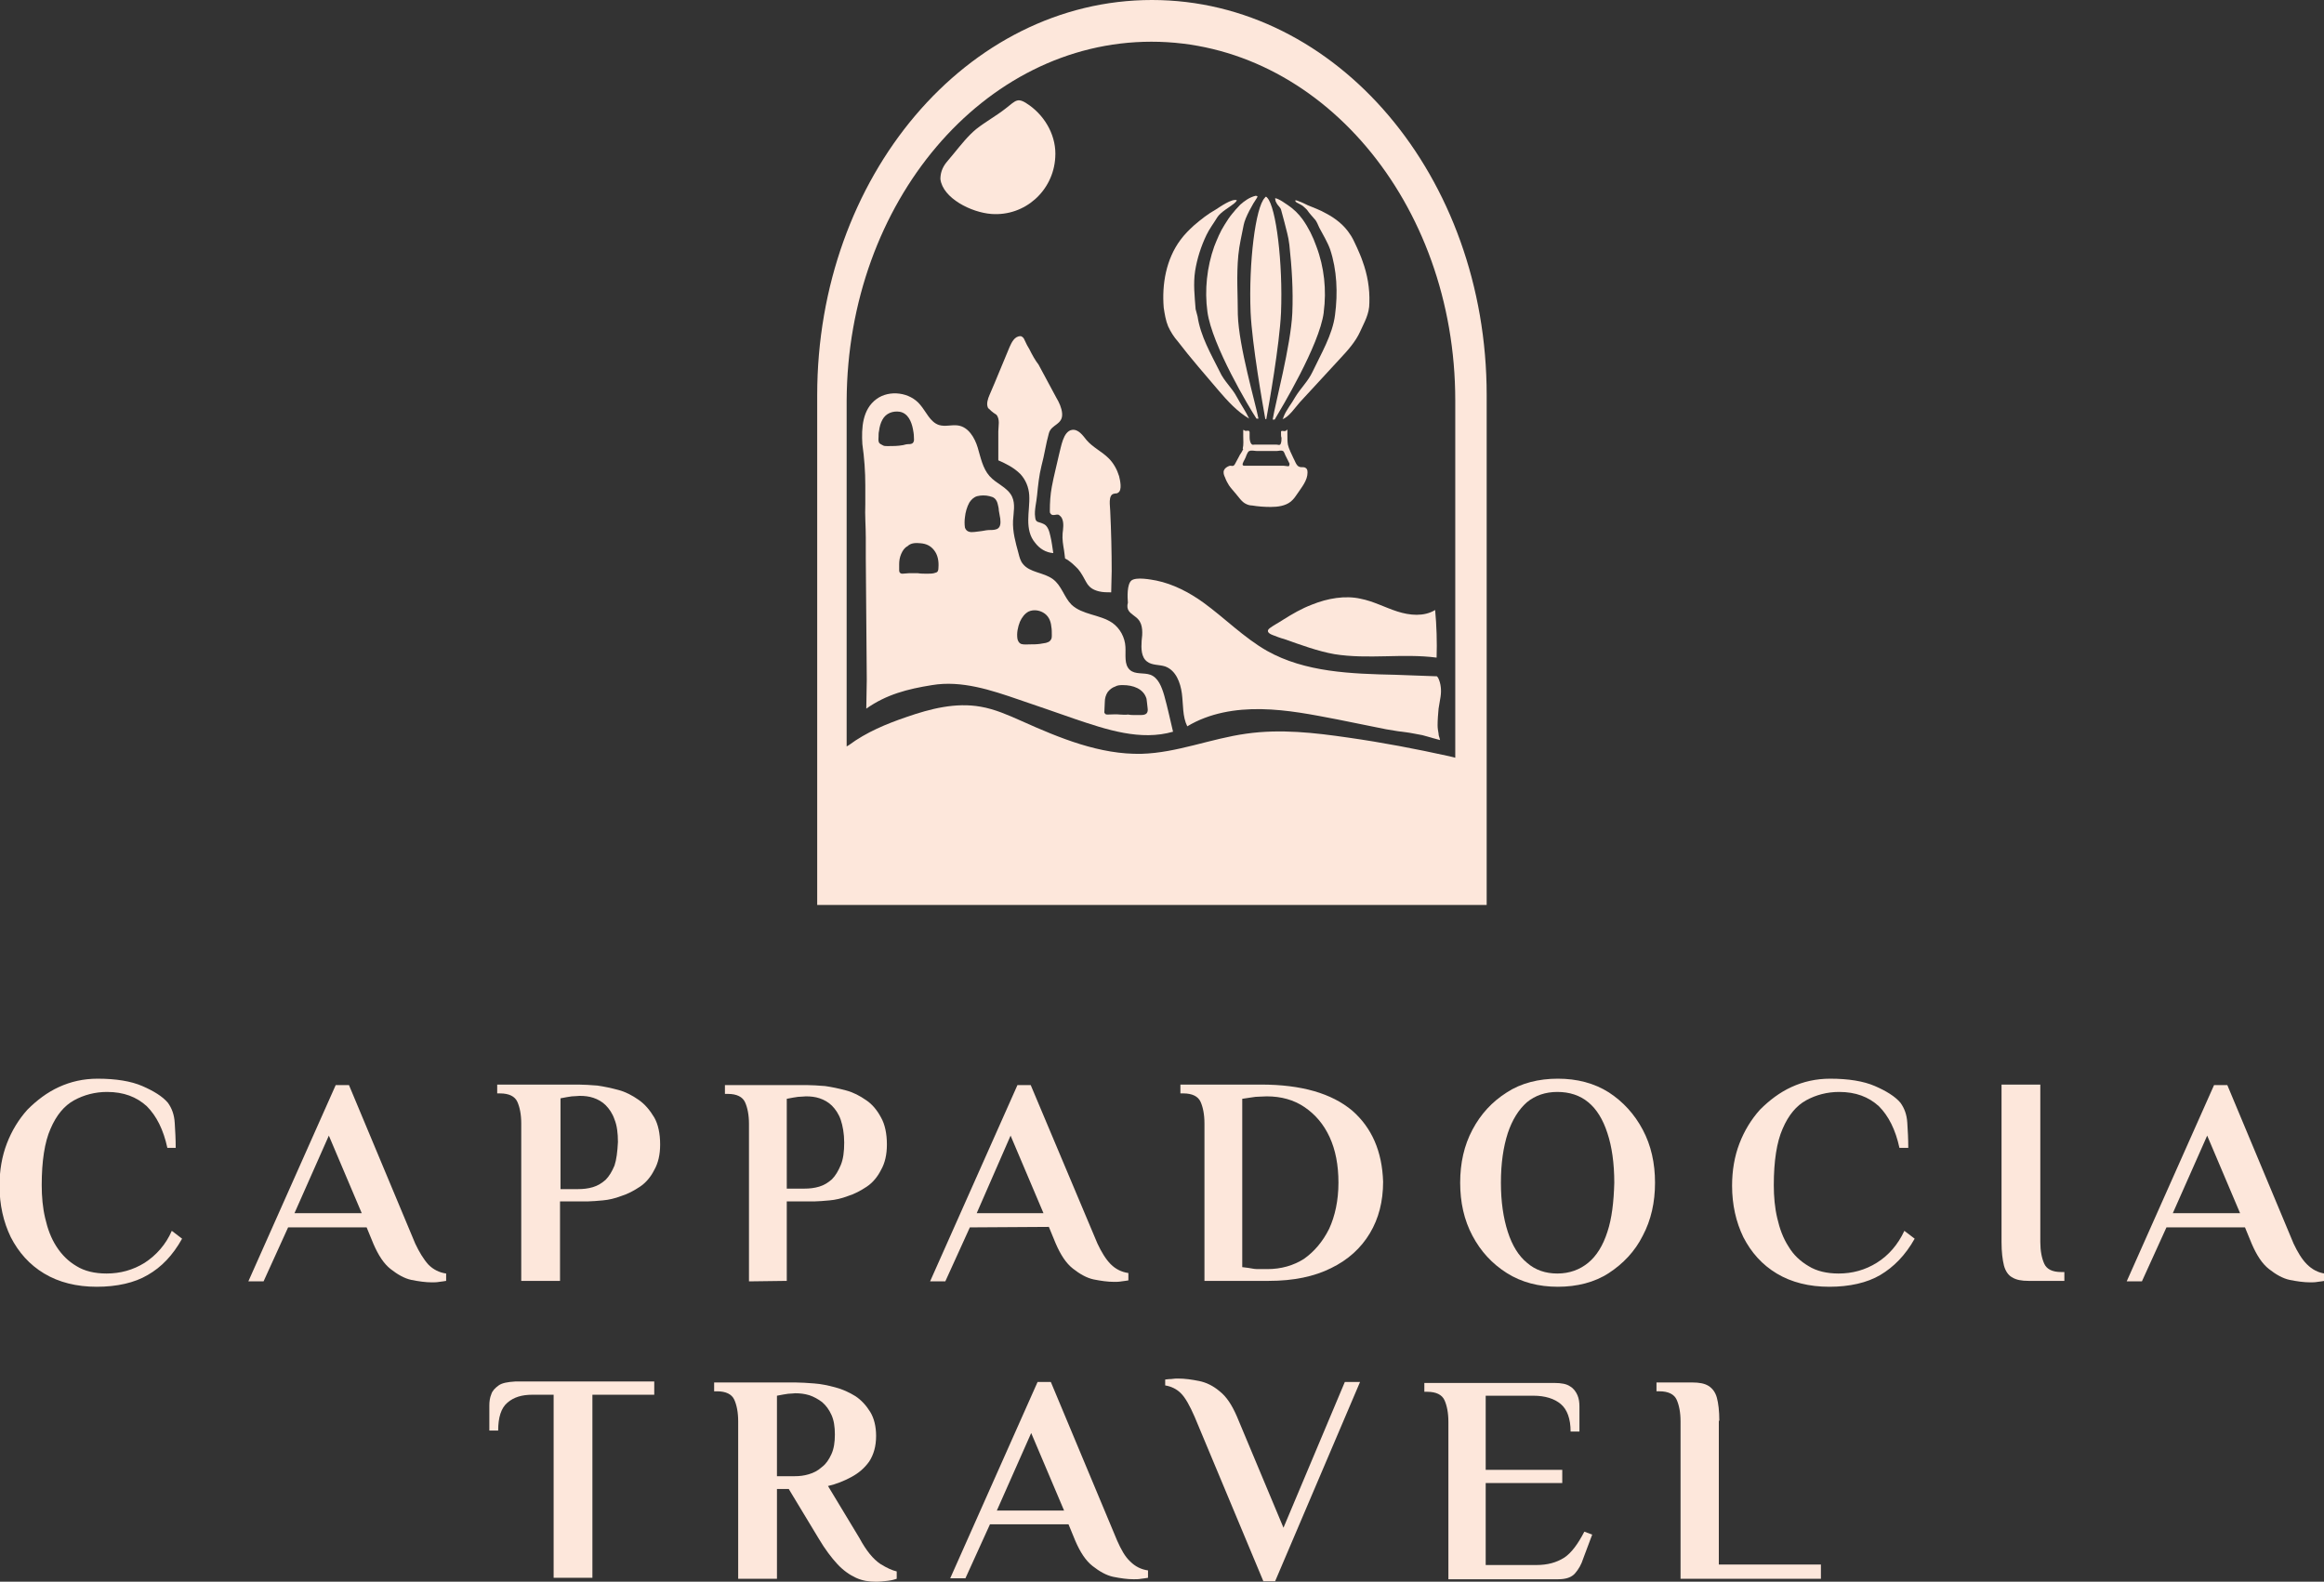 <?xml version="1.0" encoding="UTF-8"?>
<!-- Generator: Adobe Illustrator 27.8.0, SVG Export Plug-In . SVG Version: 6.00 Build 0)  -->
<svg xmlns="http://www.w3.org/2000/svg" xmlns:xlink="http://www.w3.org/1999/xlink" version="1.1" id="Laag_1" x="0px" y="0px" viewBox="0 0 473.5 322.3" style="enable-background:new 0 0 473.5 322.3;" xml:space="preserve">
<rect x="0" y="0" width="473.5" height="322.3" fill="#333333" stroke="none"/>
<style type="text/css">
	.st0{fill:#FDE7DB;}
</style>
<path class="st0" d="M302.9,80.5C302.9,36,272.4,0,234.7,0s-68.2,36-68.2,80.5v103.9h136.4V80.5z M234.6,8.5  c34.2,0,61.9,32.7,61.9,73.1v72.8l-1.2-0.3c-6.8-1.5-13.6-2.8-20.6-3.8c-6.9-1-13.8-1.8-20.8-0.8c-7.2,1-14.1,3.9-21.3,4.1  c-8.5,0.2-16.7-3.2-24.5-6.7c-2.7-1.2-5.4-2.4-8.3-2.9c-5.1-0.9-10.2,0.4-15.1,2.1c-4.1,1.4-8.2,3.1-11.7,5.7l-0.5,0.3V81.6  C172.7,41.2,200.4,8.5,234.6,8.5z"></path>
<path class="st0" d="M251.1,43.5c-0.6,0.7-1.1,1.5-1.6,2.3c-0.9,1.4-1.5,2.9-2.1,4.4c-1.5,4.2-2,8.9-1.4,13.3  c0.9,6.8,8.6,19.7,10,21.8h0.4c-0.6-3.2-4-14.6-4.2-21.2c0-4.1-0.3-7.9,0.1-12.1c0.2-2.1,0.7-4.1,1.1-6.2c0.3-1.5,1.8-4.2,2.7-5.5  c0-0.1,0.1-0.1,0.1-0.2c0-0.2-0.2-0.2-0.4-0.2c-1.2,0.3-2.2,1-3.1,1.8C252,42.4,251.6,42.9,251.1,43.5z"></path>
<path class="st0" d="M260.1,41.4c0.1,0.3,0.8,0.9,0.9,1.3c0.2,0.7,0.5,1.9,0.7,2.6c0.4,1.7,0.8,2.8,1,4.6c0.5,4.6,0.8,9.2,0.6,13.9  c-0.3,6.6-3.5,18.5-4,21.7h0.4c1.3-2.2,9.1-15.1,10-21.8c0,0,0,0,0-0.1c0.6-4.5,0.1-9.2-1.5-13.4c-0.7-2-1.6-3.8-2.8-5.5  c-0.8-1.1-1.8-2.1-3-2.9c-0.4-0.3-0.8-0.5-1.2-0.8c-0.4-0.2-0.8-0.5-1.3-0.6c-0.1,0-0.1,0-0.1,0s0,0,0,0.1c0,0.1,0.1,0.3,0.1,0.5  C259.9,41,260,41.2,260.1,41.4z"></path>
<path class="st0" d="M254.8,63.6L254.8,63.6c0.3,6.6,2.5,19,3,21.8h0.2c0.5-2.7,2.7-15.1,3-21.7c0.4-10.1-1-21.5-2.8-23.4  c-0.1-0.1-0.1-0.1-0.2-0.2h-0.1c-0.1,0-0.1,0.1-0.2,0.2C255.8,42.2,254.4,53.5,254.8,63.6z"></path>
<path class="st0" d="M238,66.5c0.5,1.1,1.2,2.2,2,3.1c2.6,3.4,5.5,6.7,8.3,10c1.8,2.1,3.8,4.3,6.2,5.7l0,0c-0.7-1.5-1.7-2.9-2.5-4.4  c-1-1.9-2.6-3.2-3.5-5.2c-1.8-3.6-3.9-7.2-4.5-11.2c-0.1-0.4-0.3-1.1-0.4-1.5c-0.2-2.6-0.5-5.2-0.1-7.8c0.4-2.5,1.2-5,2.3-7.3  c0.5-1.1,1.6-2.6,2.2-3.6c0.7-1.1,2.4-2,3.4-2.8c0.2-0.2,0.5-0.4,0.6-0.7c-1-0.4-3.5,1.4-4.3,1.9c-1.6,0.9-3,2-4.4,3.2  c-1,0.9-2,1.9-2.8,3c-2.9,3.9-3.8,9-3.4,13.8C237.3,64,237.5,65.3,238,66.5z"></path>
<path class="st0" d="M265.6,42.1c0.3,0.3,0.6,0.5,0.8,0.8c0.4,0.6,0.9,1.1,1.4,1.7c0.5,0.5,0.7,1.2,1,1.8c0.7,1.3,1.7,3,2.2,4.4  c1.4,4.2,1.6,8.9,1,13.4c-0.5,4-2.9,8-4.6,11.6c-0.9,1.9-2.4,3.3-3.5,5.1c-0.7,1.3-1.9,2.7-2.4,4.1c0,0.1-0.1,0.3-0.2,0.4  c1.2-0.3,2.7-2.5,3.5-3.4c1.2-1.3,2.4-2.6,3.6-3.9c1.6-1.7,3.1-3.4,4.7-5.1c1.5-1.6,3.1-3.4,4-5.4c0.9-2,1.9-3.6,1.9-5.9  c0.1-2.9-0.4-5.8-1.4-8.5c-0.3-0.9-0.7-1.8-1.1-2.7c-0.4-0.8-0.7-1.6-1.2-2.4c-0.1-0.1-0.1-0.2-0.2-0.3c-1.2-1.9-3-3.3-4.9-4.3  c-1.2-0.7-2.6-1.2-3.8-1.7c-0.6-0.3-1.2-0.6-1.8-0.8c-0.2-0.1-1-0.4-0.6,0.1C264.1,41.3,265.2,41.7,265.6,42.1z"></path>
<path class="st0" d="M253.2,91.7c-0.2,0.5-0.6,0.9-0.8,1.4c-0.2,0.4-0.5,0.9-0.7,1.3c-0.1,0.2-0.2,0.4-0.4,0.5s-0.4,0-0.6,0  c-0.2,0-0.4,0.1-0.6,0.2c-0.4,0.2-0.8,0.6-0.8,1.1c0,0.4,0.1,0.7,0.3,1.1c0.2,0.6,0.5,1.1,0.8,1.6c0.4,0.6,0.9,1.1,1.3,1.6  c0.7,0.8,1.3,1.8,2.2,2.2c0.4,0.2,0.8,0.3,1.2,0.3c1.2,0.2,2.5,0.3,3.8,0.3c1.4,0,3-0.2,4.1-1.1c0.6-0.5,1-1.1,1.4-1.7  c0.8-1.2,2-2.6,2-4.2c0-0.3,0-0.5-0.2-0.8l0,0c-0.2-0.2-0.4-0.3-0.7-0.3c-0.3,0-0.6,0-0.8-0.1c-0.6-0.2-0.9-1.3-1.2-1.8  c-0.4-0.9-0.9-1.8-1.1-2.7c-0.1-0.6-0.1-1.3-0.1-2c0-0.3,0-0.6,0-0.9c0-0.1,0-0.3-0.1-0.1c-0.1,0.1-0.2,0.2-0.3,0.2  c-0.2,0.1-0.4,0-0.6,0s-0.3,0-0.3,0.2c0,0.2,0,0.3,0,0.5s0,0.5,0.1,0.7c0,0.4,0,0.9-0.2,1.3c-0.2,0.3-0.5,0.1-0.8,0.1  c-0.3,0-0.6,0-0.9,0c-0.8,0-1.6,0-2.4,0c-0.4,0-0.8,0-1.2,0c-0.3,0-0.4,0.1-0.6-0.1c-0.3-0.3-0.4-0.9-0.4-1.4c0-0.3,0-0.6,0-1  c0-0.5-0.5-0.3-0.8-0.3c-0.2,0-0.3-0.2-0.5-0.2l0,0c0,0.4,0,0.9,0,1.3c0,0.8,0.1,1.7-0.1,2.5C253.3,91.5,253.3,91.6,253.2,91.7z   M253.6,93.6c0.3-0.5,0.4-1.3,0.9-1.7c0,0,0,0,0.1,0c0.3-0.2,1.1,0,1.5,0c1.3,0,2.7,0,4,0c0.4,0,0.9-0.2,1.3,0  c0.3,0.2,0.4,0.8,0.6,1.1c0.2,0.4,0.4,0.8,0.6,1.2c0.1,0.2,0.2,0.3,0.1,0.5c0,0.3-0.1,0.3-0.3,0.3c-0.3,0-0.6-0.1-0.9-0.1  c-0.7,0-1.5,0-2.2,0c-1.4,0-2.8,0-4.2,0c-0.5,0-1,0-1.6,0C252.8,94.9,253.4,94,253.6,93.6z"></path>
<path class="st0" d="M209.7,71.1c-0.3-0.5-0.6-1-0.8-1.5c-0.2-0.4-0.3-0.8-0.7-1c-0.1-0.1-0.2-0.1-0.3-0.1c-1.2,0-1.8,1.3-2.2,2.2  c-1.4,3.3-2.7,6.6-4.1,9.8c-0.3,0.7-0.7,1.8-0.3,2.6c0,0.1,0.1,0.1,0.2,0.2c0.3,0.3,0.6,0.6,0.9,0.8c0.2,0.1,0.4,0.3,0.6,0.4  c0.8,0.9,0.4,2.4,0.4,3.4c0,1.5,0,3,0,4.5c0,0.5,0,0.9,0,1.4c1.6,0.7,3.2,1.5,4.5,2.8c1.1,1.2,1.7,2.7,1.8,4.3  c0.1,1.7-0.2,3.4-0.2,5.1s0.3,3.3,1.4,4.6c0.9,1.2,2.2,2,3.7,2.1c-0.2-1.2-0.3-2.3-0.6-3.5c-0.2-0.9-0.5-2-1.3-2.4  c-1.2-0.6-1.7-0.2-1.8-1.5c-0.2-1.3,0.3-3.1,0.4-4.4c0.2-2,0.4-4,0.9-6c0.6-2.2,0.9-4.5,1.5-6.6c0.5-1.9,2.9-1.7,2.7-4.1  c-0.1-1.1-0.6-2.2-1.2-3.2c-1.2-2.2-2.4-4.5-3.6-6.7C210.9,73.4,210.3,72.3,209.7,71.1z"></path>
<path class="st0" d="M214.3,99.2c-0.3,1.6-0.4,3.2-0.4,4.9c0,0.2,0,0.4,0.1,0.5c0.4,0.7,1.2,0.1,1.7,0.3c0.3,0.2,0.6,0.5,0.7,0.8  c0.4,0.9,0.2,2.1,0.1,3c-0.1,1.2,0.1,2.3,0.3,3.5c0.1,0.5,0.1,1,0.2,1.6c1,0.5,1.8,1.3,2.6,2.1c0.7,0.8,1.2,1.8,1.7,2.7  c0.6,1.1,1.4,1.6,2.6,1.9c0.8,0.2,1.7,0.2,2.5,0.2c0-1.4,0.1-2.9,0.1-4.3c0-4.1-0.1-8.1-0.3-12.3c0-0.9-0.5-3.3,0.8-3.5  c0.3-0.1,0.6,0,0.8-0.2c0.9-0.5,0.4-2.6,0.2-3.4c-0.4-1.3-1.1-2.6-2.1-3.6c-1.4-1.4-3.2-2.2-4.5-3.7c-0.8-1-1.7-2.3-3-2.1  c-1.8,0.3-2.2,3.5-2.6,4.9C215.3,94.8,214.7,97,214.3,99.2z"></path>
<path class="st0" d="M202,43.6c6.8,0.5,12.6-4.7,13-11.5c0.3-4.2-1.9-8.2-5.2-10.6c-2.5-1.8-2.7-1.1-4.9,0.6c-1.9,1.5-4.1,2.7-6,4.2  c-1.7,1.4-3.1,3.2-4.5,4.9c-0.5,0.6-1,1.2-1.5,1.8c-1,1.2-1.3,2.4-1.3,3.5C192.1,40.4,197.9,43.3,202,43.6z"></path>
<path class="st0" d="M230,124.5c0.5,0.7,1.4,1.1,1.9,1.7c1,1.1,0.9,2.9,0.7,4.4c-0.1,1.5-0.1,3.3,1.1,4.2c1,0.8,2.5,0.6,3.7,1  c2.2,0.8,3.1,3.3,3.4,5.5c0.3,2.3,0.1,4.7,1.1,6.7c4.5-2.7,9.8-3.6,15.1-3.5s10.3,1.1,15.5,2.1c3.3,0.7,6.6,1.3,9.9,2  c1.6,0.3,3.1,0.5,4.7,0.7c0.4,0.1,0.7,0.1,1.1,0.2c0.5,0.1,1.1,0.2,1.6,0.3c0.6,0.2,1.2,0.3,1.8,0.5c0.2,0.1,0.4,0.1,0.7,0.2  c0.4,0.1,0.7,0.2,1.1,0.3c0-0.1-0.1-0.3-0.1-0.4c-0.1-0.3-0.2-0.6-0.2-0.9c-0.1-0.6-0.2-1.1-0.2-1.7c0-1.1,0.1-2.3,0.2-3.4  c0.1-0.8,0.3-1.6,0.4-2.4c0.2-1.3,0.1-2.7-0.5-3.9c-0.1-0.1-0.2-0.3-0.3-0.3s-0.2,0-0.2,0c-2.8-0.1-5.4-0.2-8.2-0.3  c-9-0.2-18.4-0.5-26.2-4.9c-4.7-2.7-8.5-6.6-12.9-9.8c-2.9-2.1-6.2-3.8-9.6-4.5c-1.1-0.2-4.1-0.8-5.1,0c-0.9,0.8-0.8,3.4-0.7,4.5  C229.6,123.5,229.7,124.1,230,124.5z"></path>
<path class="st0" d="M267.3,123.2c-2.1,0.8-4,1.9-5.9,3.1c-0.9,0.6-1.9,1.1-2.7,1.7c-0.8,0.6-0.2,1.1,0.6,1.4  c0.8,0.3,1.5,0.6,2.3,0.8c3.4,1.2,6.9,2.5,10.3,3.1c6.9,1.1,13.9-0.2,20.8,0.7c0.1-3.2,0-6.5-0.3-9.7c-2.3,1.4-5.2,1.1-7.7,0.3  c-2.5-0.8-4.9-2.1-7.5-2.6C274.1,121.3,270.5,121.9,267.3,123.2z"></path>
<path class="st0" d="M176.3,98.9c0,1.3,0,2.6,0,3.8c-0.1,2.3,0.1,4.6,0.1,6.9c0,1.4,0,2.8,0,4.2c0.1,8.2,0.1,16.4,0.2,24.7l-0.1,5.9  c4.1-2.9,8.4-4,13.4-4.8c6-1,12,1,17.8,3c3.8,1.3,7.6,2.6,11.3,3.9c6.5,2.2,13.4,4.5,20,2.6c-0.6-2.5-1.1-4.9-1.8-7.4  c-0.5-1.7-1.2-3.6-2.8-4.2c-1.4-0.5-3.1,0-4.2-1c-1.2-1.1-0.8-3-0.9-4.7c-0.1-1.9-1.1-3.8-2.7-4.9c-2.5-1.7-6.1-1.6-8.3-3.7  c-1.5-1.5-2-3.9-3.8-5.2c-1.9-1.4-4.7-1.3-6.1-3.1c-0.5-0.6-0.7-1.4-0.9-2.2c-0.6-2.2-1.2-4.3-1.1-6.6c0.1-1.7,0.5-3.4-0.2-4.9  c-0.9-1.9-3.2-2.6-4.6-4.2s-1.8-3.8-2.4-5.8c-0.6-2-1.9-4.2-4-4.5c-1.3-0.2-2.6,0.3-3.9-0.1c-1.8-0.6-2.6-2.7-3.8-4.1  c-2.1-2.6-6.3-3.1-8.9-1.2c-2.9,2.1-3.1,5.9-2.9,9.2C176.1,93.3,176.3,96.1,176.3,98.9z M225.1,143c0-0.7,0.2-1.4,0.6-2  c0.4-0.5,0.9-0.9,1.5-1.1c0.5-0.3,1.1-0.3,1.6-0.3c2,0,4.2,0.7,4.8,2.8c0.1,0.5,0.1,1.1,0.2,1.7c0.1,0.6,0.1,1.3-0.6,1.5  c-0.3,0.1-0.6,0.1-0.9,0.1c-0.4,0-0.7,0-1.1,0c-0.5,0-0.9,0-1.4-0.1l0,0c-0.5,0.1-1.1,0-1.6,0c-0.8-0.1-1.7,0-2.5,0  c-0.2,0-0.3,0-0.5-0.1c-0.1-0.1-0.1-0.2-0.2-0.3C225,144.5,225.1,143.7,225.1,143z M207.8,126.7c0.4-0.9,1-1.7,1.8-2.1  c0.9-0.4,2-0.3,2.9,0.2c1.1,0.6,1.6,1.7,1.7,2.9c0.1,0.5,0.1,1.1,0.1,1.7c0,0.4,0,0.8-0.3,1.1c-0.2,0.3-0.6,0.4-0.9,0.5  c-0.4,0.1-0.8,0.1-1.2,0.2c-0.7,0.1-1.4,0.1-2,0.1s-1.3,0.1-1.9-0.1c-0.4-0.2-0.6-0.6-0.7-1C207.1,129,207.4,127.7,207.8,126.7z   M196.6,105.4c0.1-1,0.4-2.1,0.9-3c0.4-0.6,0.9-1.1,1.6-1.3c0.8-0.2,1.7-0.2,2.5,0c0.4,0.1,0.8,0.2,1.1,0.5c0.3,0.3,0.5,0.7,0.6,1.2  c0.1,0.4,0.2,0.8,0.2,1.2c0.1,0.6,0.2,1.1,0.3,1.7c0.1,0.9,0.1,2-1,2.2c-0.4,0.1-0.8,0.1-1.1,0.1c-0.5,0-1.1,0.1-1.6,0.2  c-0.5,0.1-1,0.1-1.6,0.2c-0.8,0.1-1.6,0-1.9-0.9C196.5,106.8,196.5,106.1,196.6,105.4z M187.6,110.7c1.1,0.1,2,0.5,2.7,1.4  c0.8,1,1,2.3,0.9,3.6c0,0.5-0.1,0.9-0.6,1c-0.5,0.2-1.1,0.2-1.6,0.2c-0.7,0-1.4,0-2-0.1c-0.1,0-0.3,0-0.4,0c-0.5,0-0.9,0-1.4,0  c-0.4,0-0.9,0.1-1.3,0.1c-0.1,0-0.3,0-0.4-0.1c-0.3-0.1-0.3-0.5-0.3-0.7c0-0.4,0-0.7,0-1.1c0-0.7,0.1-1.4,0.4-2.1  c0.3-0.7,0.7-1.3,1.3-1.6C185.6,110.6,186.6,110.6,187.6,110.7z M179,89c0-0.4,0-0.8,0.1-1.2c0.1-0.8,0.3-1.6,0.7-2.3  c0.7-1.3,2.1-1.8,3.5-1.6c1.7,0.3,2.4,2,2.7,3.5c0.1,0.5,0.2,1.1,0.2,1.6c0,0.4,0.1,0.8-0.1,1.1c-0.2,0.4-0.7,0.4-1,0.4  c-0.4,0-0.7,0.1-1.1,0.2c-1.1,0.2-2.1,0.2-3.2,0.2c-0.4,0-0.7,0-1-0.2c-0.2-0.1-0.6-0.3-0.7-0.5C178.9,89.8,179,89.3,179,89z"></path>
<path class="st0" d="M29.5,257.3c-2.4,1.5-5,2.2-7.8,2.2c-2.4,0-4.5-0.5-6.1-1.5c-1.7-1-3-2.3-4.1-4c-1.1-1.7-1.8-3.6-2.3-5.8  c-0.5-2.1-0.7-4.4-0.7-6.7c0-4.9,0.6-8.8,1.8-11.5c1.2-2.8,2.8-4.7,4.8-5.8s4.3-1.7,6.7-1.7c3.4,0,6,1,8.1,2.9c2,2,3.4,4.8,4.2,8.5  h1.7c0-1.8-0.1-3.5-0.2-5.1c-0.1-1.7-0.6-3-1.4-4.1c-1.1-1.3-2.9-2.4-5.2-3.4s-5.4-1.5-9.1-1.5c-2.9,0-5.5,0.6-7.9,1.7  c-2.4,1.1-4.5,2.7-6.4,4.6c-1.8,2-3.2,4.3-4.2,6.9c-1,2.6-1.5,5.5-1.5,8.6c0,3.9,0.8,7.4,2.3,10.5c1.6,3.1,3.8,5.6,6.8,7.4  c3,1.8,6.6,2.7,10.7,2.7s7.7-0.8,10.4-2.4c2.8-1.6,5.1-4,7-7.4l-2.1-1.6C33.8,253.6,31.8,255.8,29.5,257.3z"></path>
<path class="st0" d="M84.6,253.4l-13.5-32.3h-2.7l-17.8,40h3.1l5-11h16l1.4,3.4c1,2.3,2.1,4,3.5,5.1s2.8,1.9,4.2,2.2  c1.5,0.3,2.9,0.5,4.2,0.5c0.4,0,1,0,1.5-0.1c0.6-0.1,1-0.1,1.4-0.2v-1.5c-1.4-0.2-2.6-0.8-3.6-1.8C86.3,256.6,85.4,255.1,84.6,253.4  z M60,247.2l7-15.8l6.7,15.8H60z"></path>
<path class="st0" d="M130.1,224.1c-1.3-0.9-2.6-1.6-4.1-2c-1.5-0.4-2.9-0.7-4.3-0.9c-1.4-0.1-2.7-0.2-3.8-0.2h-16.6v1.8h0.6  c1.8,0,3,0.6,3.5,1.7c0.5,1.1,0.8,2.6,0.8,4.4V261h7.9v-16.2h5.8c0.7,0,1.7-0.1,2.9-0.2c1.2-0.1,2.5-0.4,3.8-0.9  c1.3-0.4,2.6-1.1,3.8-1.9c1.2-0.8,2.2-2,2.9-3.4c0.8-1.4,1.2-3.1,1.2-5.2c0-2.2-0.4-4.1-1.2-5.5C132.4,226.2,131.4,225,130.1,224.1z   M125.2,237.5c-0.5,1.2-1.1,2.2-1.8,2.9c-0.8,0.7-1.6,1.2-2.6,1.5s-2,0.4-3,0.4h-3.6v-18.5c0.9-0.2,1.7-0.3,2.3-0.4  c0.6,0,1.2-0.1,1.6-0.1c1,0,1.9,0.1,2.8,0.4s1.8,0.8,2.5,1.5c0.7,0.7,1.4,1.7,1.8,2.9c0.5,1.2,0.7,2.8,0.7,4.6  C125.8,234.7,125.6,236.3,125.2,237.5z"></path>
<path class="st0" d="M160.3,261v-16.2h5.8c0.7,0,1.7-0.1,2.9-0.2c1.2-0.1,2.5-0.4,3.8-0.9c1.3-0.4,2.6-1.1,3.8-1.9  c1.2-0.8,2.2-2,2.9-3.4c0.8-1.4,1.2-3.1,1.2-5.2c0-2.2-0.4-4.1-1.2-5.5c-0.8-1.5-1.8-2.7-3-3.5c-1.3-0.9-2.6-1.6-4.1-2  c-1.5-0.4-2.9-0.7-4.3-0.9c-1.4-0.1-2.7-0.2-3.8-0.2h-16.6v1.8h0.6c1.8,0,3,0.6,3.5,1.7c0.5,1.1,0.8,2.6,0.8,4.4v32.1L160.3,261  L160.3,261z M160.3,223.9c0.9-0.2,1.7-0.3,2.3-0.4c0.6,0,1.2-0.1,1.6-0.1c1,0,1.9,0.1,2.8,0.4c0.9,0.3,1.8,0.8,2.5,1.5  c0.7,0.7,1.4,1.7,1.8,2.9c0.4,1.2,0.7,2.8,0.7,4.6c0,1.9-0.2,3.4-0.7,4.6c-0.5,1.2-1.1,2.2-1.8,2.9c-0.8,0.7-1.6,1.2-2.6,1.5  s-2,0.4-3,0.4h-3.6V223.9z"></path>
<path class="st0" d="M213.7,250l1.4,3.4c1,2.3,2.1,4,3.5,5.1c1.4,1.1,2.8,1.9,4.2,2.2c1.5,0.3,2.9,0.5,4.2,0.5c0.4,0,1,0,1.5-0.1  c0.6-0.1,1-0.1,1.4-0.2v-1.5c-1.4-0.2-2.6-0.8-3.6-1.8s-1.9-2.5-2.7-4.2L210,221.1h-2.7l-17.8,40h3.1l5-11L213.7,250L213.7,250z   M205.9,231.4l6.7,15.8h-13.6L205.9,231.4z"></path>
<path class="st0" d="M275.5,226.3c-4.2-3.5-10.3-5.3-18.6-5.3h-16.4v1.8h0.6c1.8,0,3,0.6,3.5,1.7c0.5,1.1,0.8,2.6,0.8,4.4V261h13.1  c5.1,0,9.3-0.9,12.7-2.6c3.5-1.7,6.1-4.1,7.9-7.1c1.8-3,2.7-6.5,2.7-10.5C281.6,234.6,279.5,229.8,275.5,226.3z M270.8,250.4  c-1.3,2.6-3,4.6-5.1,6.1c-2.2,1.4-4.7,2.1-7.5,2.1c-0.6,0-1.2,0-1.6,0s-0.9,0-1.4-0.1c-0.5-0.1-1.2-0.2-2.1-0.3v-34.3  c1.2-0.2,2.1-0.3,2.7-0.4c0.6,0,1.4-0.1,2.3-0.1c2.9,0,5.5,0.7,7.7,2.2s3.9,3.5,5.1,6.1c1.2,2.6,1.8,5.7,1.8,9.3  C272.7,244.6,272,247.8,270.8,250.4z"></path>
<path class="st0" d="M327.8,222.6c-3-1.9-6.5-2.8-10.4-2.8s-7.5,0.9-10.4,2.8c-3,1.9-5.3,4.4-7,7.6c-1.7,3.2-2.5,6.8-2.5,10.8  c0,4,0.8,7.6,2.5,10.8c1.7,3.2,4,5.7,7,7.6s6.5,2.8,10.4,2.8s7.5-0.9,10.4-2.8s5.3-4.4,6.9-7.6c1.7-3.2,2.5-6.8,2.5-10.8  c0-4-0.8-7.6-2.5-10.8C333,227,330.7,224.5,327.8,222.6z M327.5,251c-0.9,2.8-2.2,4.9-3.9,6.3c-1.7,1.4-3.8,2.2-6.3,2.2  c-2.4,0-4.5-0.7-6.2-2.2c-1.7-1.4-3-3.5-3.9-6.3c-0.9-2.8-1.4-6.1-1.4-10c0-4,0.5-7.3,1.4-10.1c0.9-2.7,2.2-4.8,3.9-6.3  c1.7-1.4,3.8-2.1,6.2-2.1c2.5,0,4.6,0.7,6.3,2.1c1.7,1.4,3,3.5,3.9,6.3c0.9,2.7,1.4,6.1,1.4,10.1C328.8,244.9,328.4,248.3,327.5,251  z"></path>
<path class="st0" d="M382.4,257.3c-2.4,1.5-5,2.2-7.8,2.2c-2.4,0-4.5-0.5-6.1-1.5c-1.7-1-3.1-2.3-4.1-4c-1.1-1.7-1.8-3.6-2.3-5.8  c-0.5-2.1-0.7-4.4-0.7-6.7c0-4.9,0.6-8.8,1.8-11.5c1.2-2.8,2.8-4.7,4.8-5.8s4.3-1.7,6.7-1.7c3.4,0,6,1,8.1,2.9c2,2,3.4,4.8,4.2,8.5  h1.8c0-1.8-0.1-3.5-0.2-5.1c-0.1-1.7-0.6-3-1.4-4.1c-1.1-1.3-2.9-2.4-5.2-3.4s-5.4-1.5-9.1-1.5c-2.9,0-5.5,0.6-7.9,1.7  c-2.4,1.1-4.5,2.7-6.4,4.6c-1.8,2-3.2,4.3-4.2,6.9c-1,2.6-1.5,5.5-1.5,8.6c0,3.9,0.8,7.4,2.3,10.5c1.6,3.1,3.8,5.6,6.8,7.4  c3,1.8,6.6,2.7,10.7,2.7s7.7-0.8,10.4-2.4c2.7-1.6,5.1-4,7-7.4l-2.1-1.6C386.7,253.6,384.8,255.8,382.4,257.3z"></path>
<path class="st0" d="M416.5,257.5c-0.5-1.1-0.8-2.6-0.8-4.4V221h-7.9v32.1c0,2,0.2,3.6,0.5,4.8c0.3,1.1,0.9,2,1.7,2.4  c0.8,0.5,1.9,0.7,3.3,0.7h7.3v-1.8H420C418.1,259.2,417,258.6,416.5,257.5z"></path>
<path class="st0" d="M470,257.6c-1-1-1.9-2.5-2.7-4.2l-13.5-32.3h-2.7l-17.8,40h3.1l5-11h16l1.4,3.4c1,2.3,2.1,4,3.5,5.1  s2.8,1.9,4.2,2.2c1.5,0.3,2.9,0.5,4.2,0.5c0.4,0,1,0,1.5-0.1c0.6-0.1,1-0.1,1.4-0.2v-1.5C472.3,259.3,471.1,258.7,470,257.6z   M442.7,247.2l7-15.8l6.7,15.8H442.7z"></path>
<path class="st0" d="M101.6,282.3c-0.7,0.5-1.3,1.1-1.5,1.8c-0.3,0.7-0.4,1.5-0.4,2.3v5.1h1.8c0-2.7,0.6-4.6,1.9-5.7  c1.3-1.1,2.9-1.6,5.1-1.6h4.3v37.3h7.9v-37.3h12.6v-2.7h-28.3C103.4,281.6,102.3,281.8,101.6,282.3z"></path>
<path class="st0" d="M175.1,313.4l-6.4-10.6c1.7-0.4,3.2-1,4.7-1.8c1.5-0.8,2.7-1.8,3.7-3.2c0.9-1.4,1.4-3.1,1.4-5.2  c0-1.9-0.4-3.6-1.2-4.9s-1.8-2.4-3-3.2c-1.3-0.8-2.6-1.4-4.1-1.8s-2.9-0.7-4.3-0.8c-1.4-0.1-2.7-0.2-3.8-0.2h-16.6v1.8h0.6  c1.8,0,3,0.6,3.5,1.7c0.5,1.1,0.8,2.6,0.8,4.4v32.1h7.9v-18.3h2.4l6.1,10.1c1.3,2.2,2.6,3.9,3.8,5.2c1.2,1.3,2.5,2.2,3.8,2.8  c1.3,0.6,2.6,0.8,4.1,0.8c0.8,0,1.6-0.1,2.5-0.2c0.8-0.1,1.4-0.3,1.7-0.4v-1.5c-0.9-0.2-2-0.7-3.3-1.5  C177.9,317.7,176.5,316,175.1,313.4z M164.8,300.4c-1,0.3-1.9,0.4-2.9,0.4h-3.6v-16.4c0.9-0.2,1.7-0.3,2.3-0.4  c0.6,0,1.1-0.1,1.4-0.1c1,0,1.9,0.1,2.9,0.4c0.9,0.3,1.8,0.8,2.6,1.4c0.8,0.7,1.4,1.5,1.9,2.6s0.7,2.4,0.7,4c0,1.6-0.2,2.9-0.7,4  s-1.1,2-1.9,2.6C166.6,299.7,165.8,300.1,164.8,300.4z"></path>
<path class="st0" d="M227.6,313.9l-13.5-32.3h-2.7l-17.8,40h3.1l5-11h16l1.4,3.4c1,2.3,2.1,4,3.5,5.1c1.4,1.1,2.8,1.9,4.2,2.2  c1.5,0.3,2.9,0.5,4.2,0.5c0.4,0,1,0,1.5-0.1c0.6-0.1,1-0.1,1.4-0.2V320c-1.4-0.2-2.6-0.8-3.6-1.8  C229.2,317.2,228.4,315.7,227.6,313.9z M203.1,307.8l7-15.8l6.7,15.8H203.1z"></path>
<path class="st0" d="M261.5,311.3l-9.5-22.7c-1-2.3-2.1-4-3.5-5.1c-1.3-1.1-2.7-1.8-4.2-2.1c-1.5-0.3-2.9-0.5-4.3-0.5  c-0.3,0-0.7,0-1.4,0.1c-0.6,0-1,0.1-1.2,0.1v1.2c1.2,0.2,2.3,0.7,3.2,1.6c0.9,0.9,1.8,2.5,2.8,4.8l14,33.5h2.4l17.3-40.6h-3.1  L261.5,311.3z"></path>
<path class="st0" d="M318.7,317.4c-1.6,1-3.4,1.5-5.7,1.5h-10.3v-16.7h15.6v-2.7h-15.6v-15.1h9.7c2.4,0,4.3,0.6,5.6,1.7  c1.3,1.1,2,3,2,5.6h1.8v-5.1c0-0.8-0.1-1.6-0.4-2.3c-0.3-0.7-0.8-1.4-1.5-1.8c-0.7-0.5-1.8-0.7-3.2-0.7h-26.5v1.8h0.6  c1.8,0,3,0.6,3.5,1.7c0.5,1.1,0.8,2.6,0.8,4.4v32.1h22.3c1.7,0,2.8-0.4,3.5-1.2c0.7-0.8,1.3-1.8,1.7-3.1l1.8-4.8l-1.6-0.6  C321.5,314.6,320.2,316.4,318.7,317.4z"></path>
<path class="st0" d="M350.3,289.5c0-2-0.2-3.6-0.5-4.7c-0.3-1.1-0.9-1.9-1.7-2.4c-0.8-0.5-1.9-0.7-3.3-0.7h-7.3v1.8h0.6  c1.8,0,3,0.6,3.5,1.7c0.5,1.1,0.8,2.6,0.8,4.4v32.1h28.6v-2.9h-20.8V289.5z"></path>
</svg>
